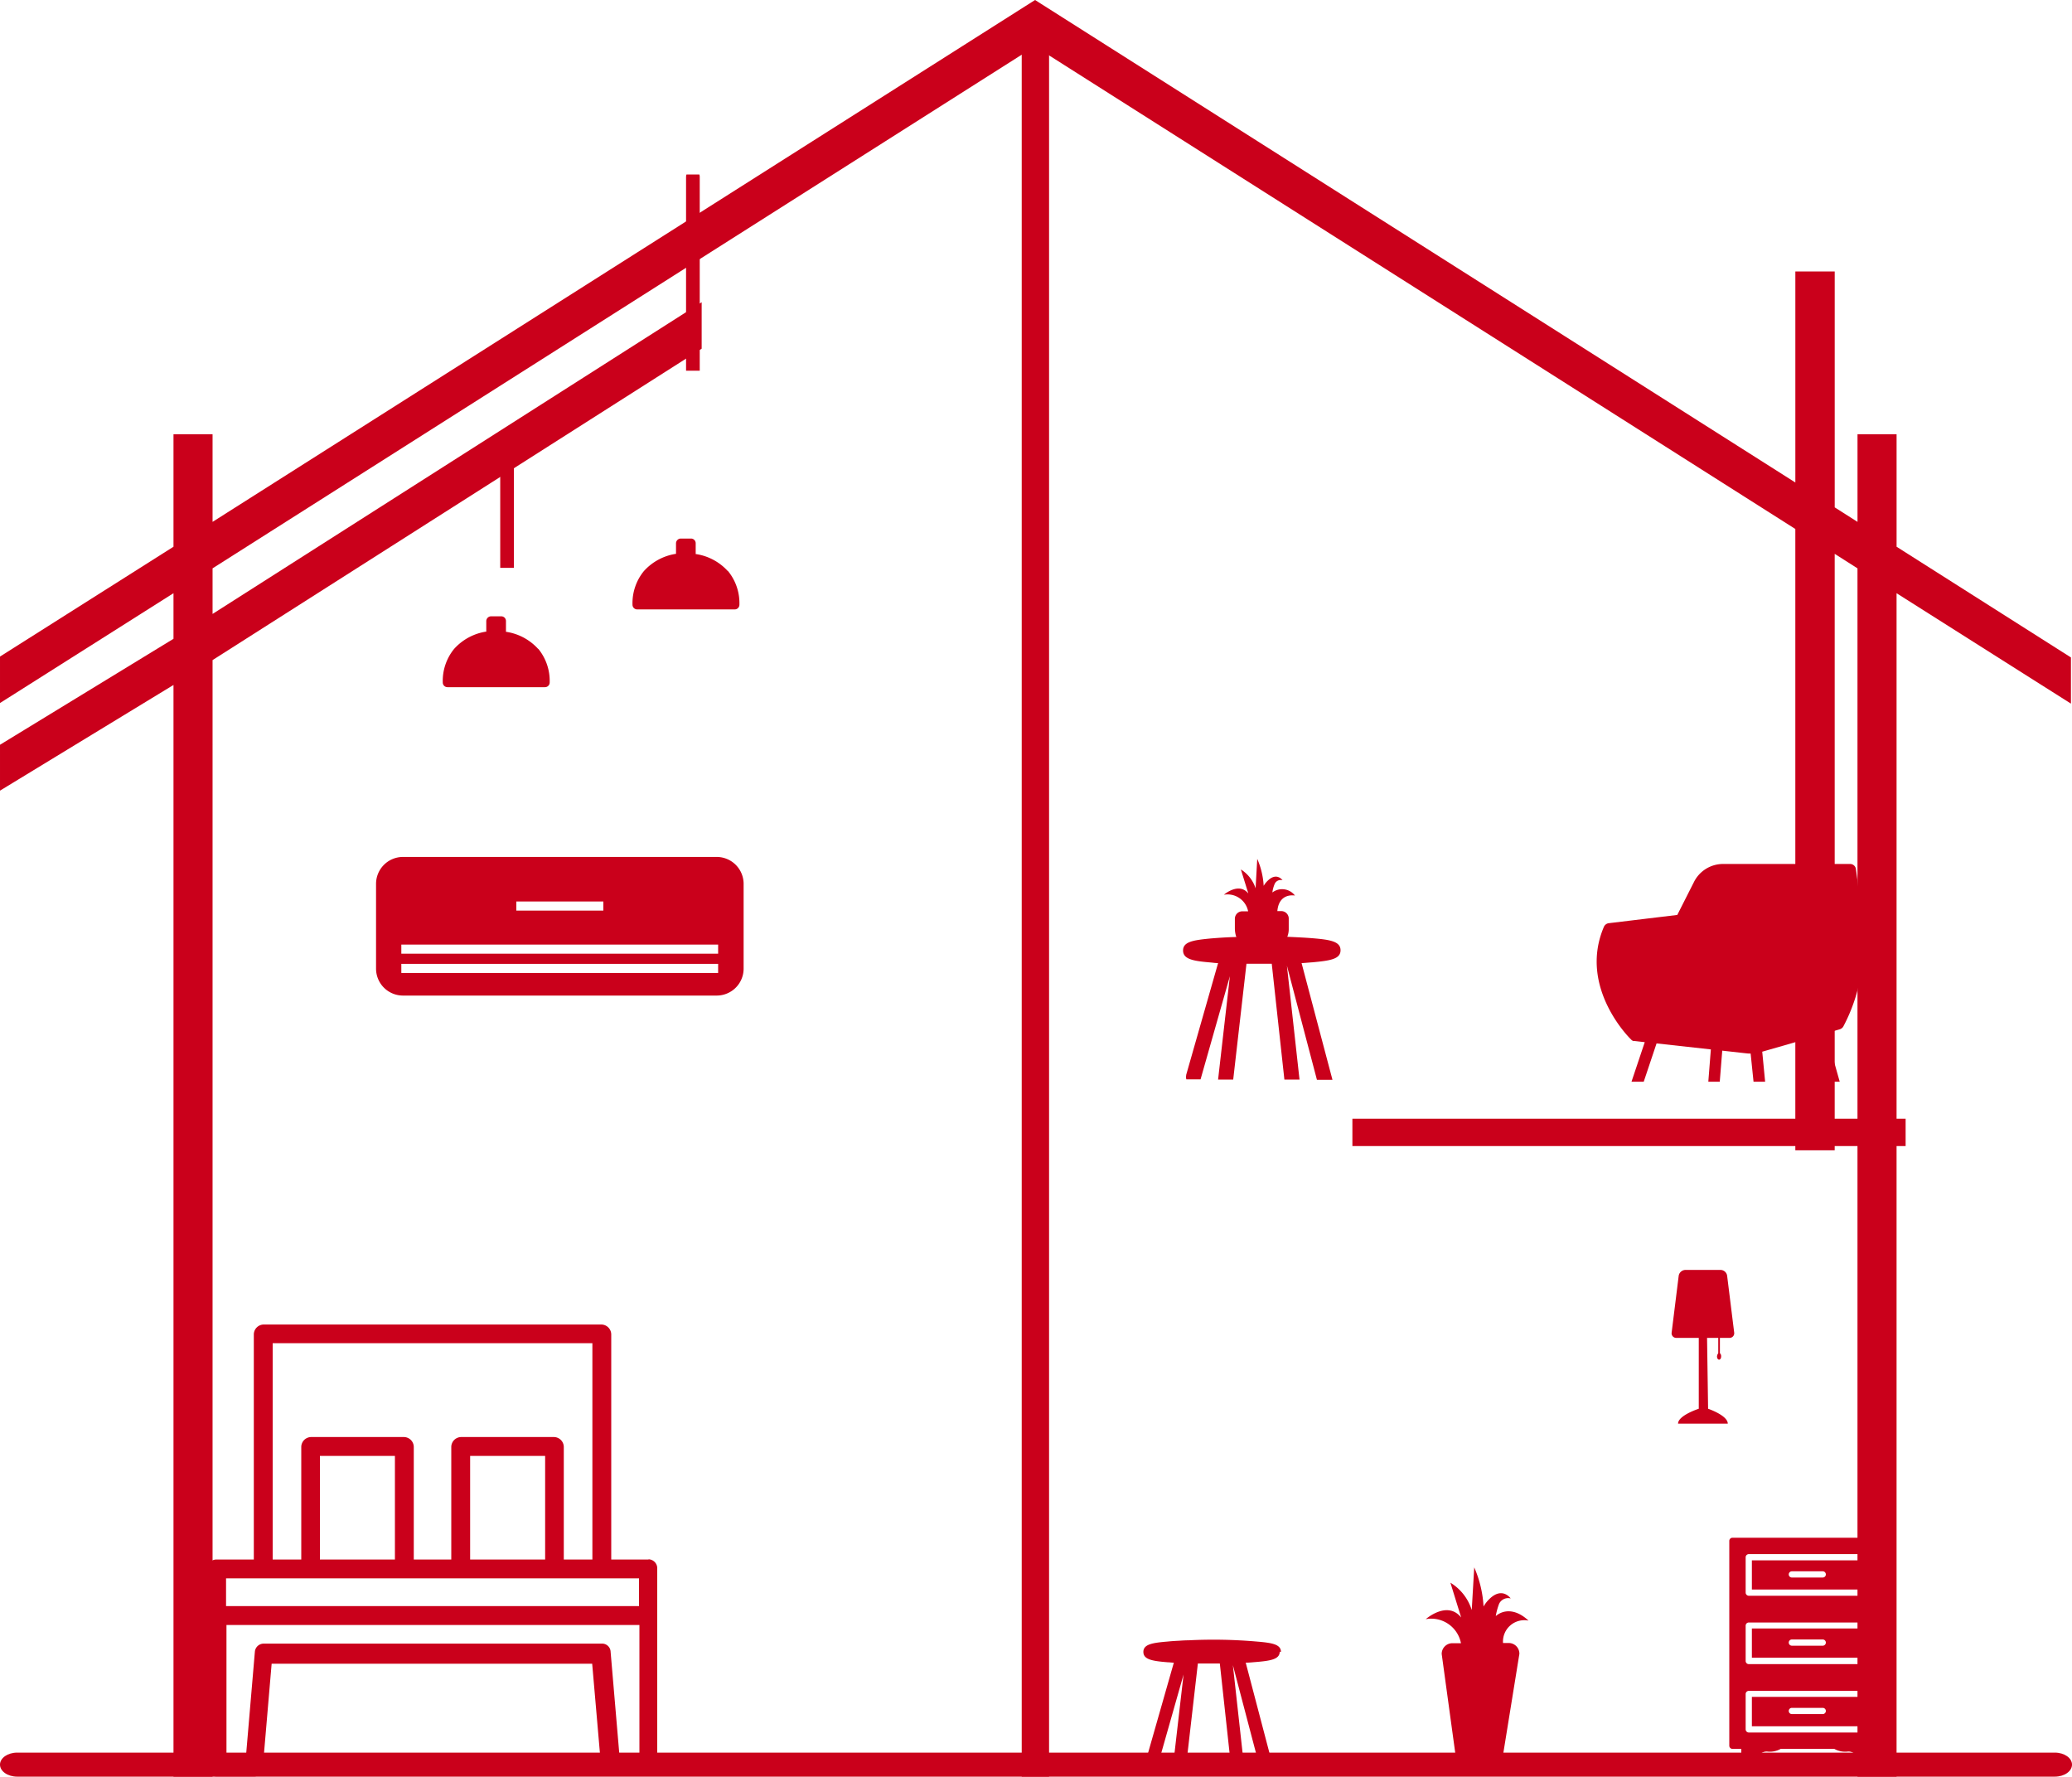 <svg xmlns="http://www.w3.org/2000/svg" width="100" height="85.743" viewBox="0 0 100 85.743"><g transform="translate(-109.31)"><path d="M148.01,37.71l1.55-5.43c-.12,0-.24-.02-.35-.03-.83-.07-1.34-.15-1.34-.58s.51-.5,1.34-.58c.36-.03.77-.06,1.23-.07a1.28,1.28,0,0,1-.07-.39v-.49a.359.359,0,0,1,.36-.36h.28a1.013,1.013,0,0,0-1.17-.8s.72-.63,1.18-.06l-.36-1.16a1.684,1.684,0,0,1,.71.91l.08-1.42a3.761,3.761,0,0,1,.31,1.3,1.133,1.133,0,0,1,.22-.27c.42-.39.69,0,.69,0a.319.319,0,0,0-.38.18,1.529,1.529,0,0,0-.11.41.779.779,0,0,1,1.09.15s-.77-.16-.85.75h.19a.359.359,0,0,1,.36.36v.49a1,1,0,0,1-.07.39c.46.02.87.04,1.23.07.83.07,1.34.15,1.34.58s-.51.5-1.34.58c-.17.01-.35.03-.54.04l1.49,5.63h-.75l-1.46-5.55V32.3h0l.62,5.6h-.73l-.61-5.59h-1.22l-.64,5.59h-.73l.57-4.99-1.41,4.96a.031.031,0,0,1-.01.02h-.68a.332.332,0,0,1,0-.22Z" transform="translate(18.538 14.201)" fill="#ca001b"/><path d="M158.19,35.99a.209.209,0,0,1-.16-.08c-.03-.02-2.57-2.5-1.31-5.44a.3.3,0,0,1,.22-.17l3.32-.4.81-1.6a1.57,1.57,0,0,1,1.4-.86h6.13a.28.28,0,0,1,.28.24,29.073,29.073,0,0,1,.3,4.66,8.175,8.175,0,0,1-.91,2.95.315.315,0,0,1-.17.13l-.66.19.66,2.34h-.58l-.62-2.18-2.54.73.14,1.45h-.56l-.14-1.36h0a1.34,1.34,0,0,1-.2-.01l-1.17-.13-.12,1.5h-.55v-.03l.12-1.53-2.62-.29-.62,1.85h-.59l.64-1.91-.53-.06Z" transform="translate(30 14.256)" fill="#ca001b"/><path d="M160.14,58.91l.78-4.82a.516.516,0,0,0-.52-.52h-.27a1.029,1.029,0,0,1,1.23-1.08c-.63-.59-1.22-.53-1.58-.22a3.082,3.082,0,0,1,.16-.59.482.482,0,0,1,.56-.26s-.39-.57-1,0a1.613,1.613,0,0,0-.31.39,5.466,5.466,0,0,0-.45-1.89l-.12,2.06a2.367,2.367,0,0,0-1.03-1.32l.52,1.68c-.67-.84-1.71.08-1.71.08a1.462,1.462,0,0,1,1.7,1.16h-.41a.516.516,0,0,0-.52.52l.66,4.82s-.34.34,1.17.34,1.18-.34,1.18-.34h0Z" transform="translate(21.72 25.723)" fill="#ca001b"/><path d="M137.28,27.9H122.14a1.3,1.3,0,0,0-1.3,1.3v4.09a1.3,1.3,0,0,0,1.3,1.3h15.14a1.3,1.3,0,0,0,1.3-1.3V29.2a1.3,1.3,0,0,0-1.3-1.3Zm-9.67,2.15h4.2v.44h-4.2Zm9.74,3.45H122.06v-.44h15.29Zm0-.93H122.06v-.44h15.29Z" transform="translate(6.619 13.457)" fill="#ca001b"/><path d="M170.15,48.49h-7.23a.154.154,0,0,0-.15.15v3.3h0v6.59a.154.154,0,0,0,.15.15h.43v.52a.154.154,0,0,0,.15.15h.55a.31.31,0,0,0,.11-.05.175.175,0,0,0,.04-.12v-.07a.32.32,0,0,1,.07-.19.462.462,0,0,1,.34-.11,1.049,1.049,0,0,0,.64-.13h2.59a1.049,1.049,0,0,0,.64.13.446.446,0,0,1,.34.11.3.3,0,0,1,.07.19v.06a.168.168,0,0,0,.03.12.161.161,0,0,0,.11.05h.55a.154.154,0,0,0,.15-.15v-.52h.43a.154.154,0,0,0,.15-.15V51.93h0v-3.3a.154.154,0,0,0-.15-.15Zm-6.59.94a.154.154,0,0,1,.15-.15h5.65a.154.154,0,0,1,.15.15v1.71a.154.154,0,0,1-.15.15h-5.65a.154.154,0,0,1-.15-.15Zm0,3.3a.154.154,0,0,1,.15-.15h5.65a.154.154,0,0,1,.15.15v1.71a.154.154,0,0,1-.15.15h-5.65a.154.154,0,0,1-.15-.15Zm.15,5.16a.154.154,0,0,1-.15-.15V56.03a.154.154,0,0,1,.15-.15h5.65a.154.154,0,0,1,.15.15v1.71a.154.154,0,0,1-.15.15Z" transform="translate(30 25.723)" fill="#ca001b"/><path d="M163.86,56.17v1.42h5.35V56.17Zm3.42.83h-1.49a.15.15,0,0,1,0-.3h1.49a.15.15,0,0,1,0,.3Z" transform="translate(30 25.723)" fill="#ca001b"/><path d="M163.86,52.87v1.41h5.35V52.87Zm3.42.83h-1.49a.15.15,0,0,1,0-.3h1.49a.15.15,0,0,1,0,.3Z" transform="translate(30 25.723)" fill="#ca001b"/><path d="M163.86,49.58v1.41h5.35V49.58Zm3.42.83h-1.49a.15.15,0,0,1,0-.3h1.49a.15.15,0,0,1,0,.3Z" transform="translate(30 25.723)" fill="#ca001b"/><path d="M168.05,44.19l-.34-2.74a.326.326,0,0,0-.33-.29H165.7a.335.335,0,0,0-.33.29l-.34,2.74a.223.223,0,0,0,.22.25h1.09v3.42s-1,.32-1,.72h2.4c0-.4-.95-.72-.95-.72l-.05-3.42h.54v.74a.31.31,0,0,0-.06.15c0,.09.04.16.1.16s.1-.07.1-.16a.189.189,0,0,0-.06-.15v-.74h.47a.224.224,0,0,0,.22-.25Z" transform="translate(24.957 20.128)" fill="#ca001b"/><path d="M153.4,54c0-.37-.44-.44-1.17-.5a24.065,24.065,0,0,0-3.29-.06c-.15,0-.3.01-.45.02-.19.01-.37.02-.56.04-.73.06-1.17.13-1.17.5s.44.44,1.17.5c.1,0,.2.02.3.02l-1.35,4.73a.406.406,0,0,0,0,.19h.59v-.02l1.23-4.33-.5,4.34h.63l.56-4.87h1.06l.53,4.87h.63l-.54-4.88h0v.05l1.27,4.83h.65l-1.29-4.91c.17,0,.33-.02.47-.03.72-.06,1.17-.13,1.17-.5Z" transform="translate(17.732 25.723)" fill="#ca001b"/><path d="M140.62,49.54h-1.81V38.67a.483.483,0,0,0-.47-.47H122.03a.483.483,0,0,0-.47.47V49.54h-1.81a.483.483,0,0,0-.47.47v9.53a.483.483,0,0,0,.47.47h1.81a.409.409,0,0,0,.43-.4l.43-5.04h15.47l.43,4.96a.467.467,0,0,0,.43.4h1.81a.483.483,0,0,0,.47-.47V49.93a.435.435,0,0,0-.43-.4ZM122.5,39.1h15.4V49.54h-1.38V44.1a.483.483,0,0,0-.47-.47h-4.49a.483.483,0,0,0-.47.47v5.44h-1.81V44.1a.483.483,0,0,0-.47-.47h-4.49a.483.483,0,0,0-.47.47v5.44h-1.38V39.1h.04Zm13.12,10.44H132v-5h3.62Zm-7.25,0h-3.62v-5h3.62Zm-8.15.91h19.93v1.34H120.22Zm19.93,8.59h-.94L138.78,54a.409.409,0,0,0-.43-.4H122.04a.428.428,0,0,0-.43.4l-.43,5.04h-.94V52.7h19.93v6.34Z" transform="translate(0 25.723)" fill="#ca001b"/><path d="M126.83,20.48h-.01v-5.8a.308.308,0,0,0-.02-.11h-.62a.543.543,0,0,0-.02.11v5.8h.68Z" transform="translate(7.292 6.926)" fill="#ca001b"/><path d="M128.52,22.02a2.6,2.6,0,0,0-1.53-.82h-.02v-.52a.226.226,0,0,0-.23-.23h-.49a.233.233,0,0,0-.23.23v.51H126a2.612,2.612,0,0,0-1.53.83,2.444,2.444,0,0,0-.55,1.62.226.226,0,0,0,.23.23h4.7a.226.226,0,0,0,.23-.23,2.444,2.444,0,0,0-.55-1.62Z" transform="translate(6.759 9.294)" fill="#ca001b"/><path d="M133.09,17.89h-.01V8.53a.308.308,0,0,0-.02-.11h-.62a.543.543,0,0,0-.02.11v9.36h.68Z" transform="translate(10.001)" fill="#ca001b"/><path d="M134.78,19.44a2.6,2.6,0,0,0-1.53-.82h-.02V18.1a.226.226,0,0,0-.23-.23h-.49a.233.233,0,0,0-.23.23v.51h-.02a2.612,2.612,0,0,0-1.53.83,2.444,2.444,0,0,0-.55,1.62.226.226,0,0,0,.23.23h4.7a.226.226,0,0,0,.23-.23,2.444,2.444,0,0,0-.55-1.62Z" transform="translate(9.656 8.121)" fill="#ca001b"/><path d="M208.481,60.02H110.139c-.458,0-.829-.26-.829-.58s.371-.58.829-.58h98.343c.458,0,.829.26.829.58s-.371.58-.829.58Z" transform="translate(0 25.723)" fill="#ca001b"/><path d="M200.844,26.386V20.957h-1.886v4.229l-1.1-.7V13.1h-1.9V23.286L159.264,0,119.569,25.186V20.957h-1.886v5.429l-8.373,5.3v2.243l8.373-5.3v2.2l-8.373,5.114v2.214l8.373-5.1V85.743h1.886V31.857l23.605-15.029V14.586L119.569,29.629v-2.2L159.292,2.214l-.029.029,36.694,23.286V55.514h1.9V26.729l1.1.7V85.743h1.886V28.629l8.416,5.329V31.729Z" fill="#ca001b"/><rect width="1.32" height="84.673" transform="translate(158.621 1.07)" fill="#ca001b"/><rect width="26.7" height="1.32" transform="translate(174.58 53.99)" fill="#ca001b"/></g></svg>